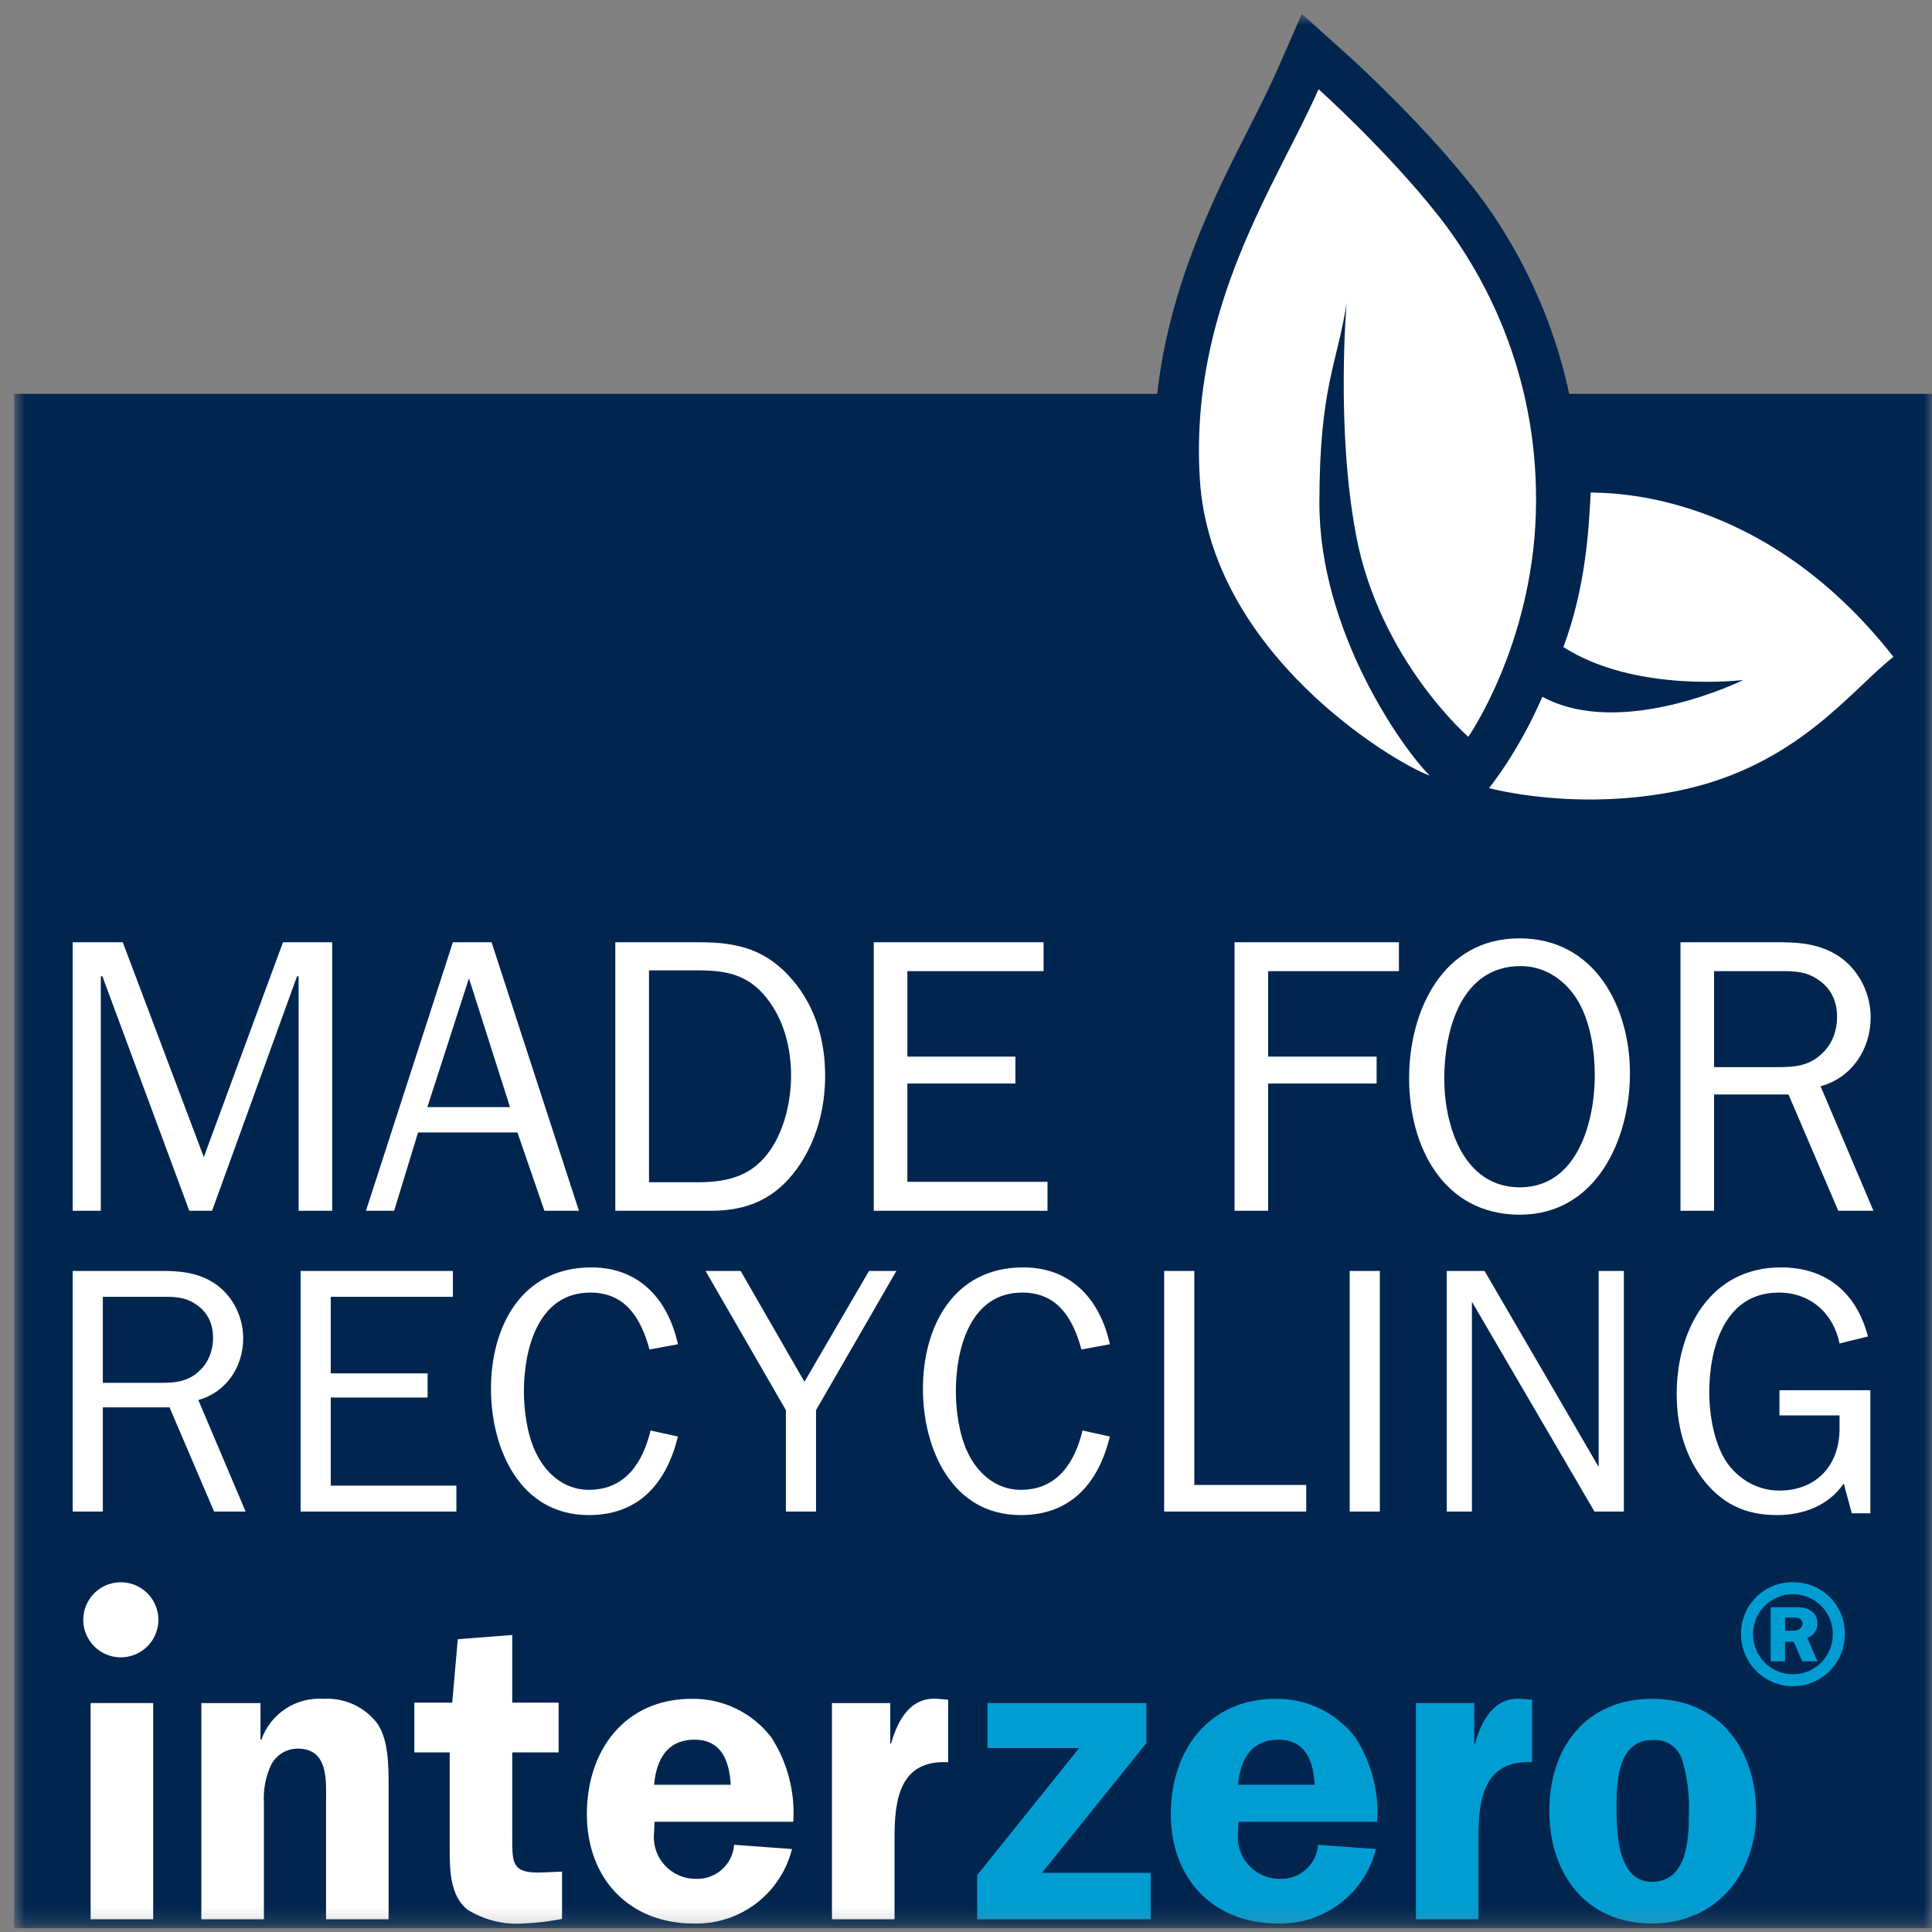 <svg width="116" height="116" viewBox="0 0 116 116" fill="none" xmlns="http://www.w3.org/2000/svg">
<rect x="0" y="0" width="116" height="116" fill="#808080" stroke="none"/>
<mask id="mask0_0_926" style="mask-type:luminance" maskUnits="userSpaceOnUse" x="0" y="0" width="117" height="116">
<path fill-rule="evenodd" clip-rule="evenodd" d="M0.849 0.838H116V115.768H0.849V0.838Z" fill="white"/>
</mask>
<g mask="url(#mask0_0_926)">
<path fill-rule="evenodd" clip-rule="evenodd" d="M94.218 23.649C92.976 17.844 90.291 13.601 88.458 11.272C85.294 7.26 81.124 3.495 80.948 3.337L78.163 0.837L76.66 4.263C76.177 5.355 75.563 6.56 74.917 7.838C72.85 11.9 70.214 17.172 69.478 23.649H0.849V115.771H116V23.649L94.218 23.649Z" fill="#00254F"/>
<path fill-rule="evenodd" clip-rule="evenodd" d="M95.508 29.57C96.582 29.616 105.799 29.376 113.684 39.437C111.098 41.477 107.862 46.014 100.798 47.471C94.601 48.753 89.401 47.318 89.401 47.318C89.401 47.318 91.143 45.215 92.606 41.834C97.372 44.429 104.675 40.827 104.675 40.827C104.675 40.827 98.216 41.64 93.87 38.85C95.224 35.208 95.395 31.733 95.508 29.57ZM80.852 18.196C80.852 18.196 80.202 25.68 81.417 32.116C82.829 39.618 88.16 44.24 88.16 44.24C88.16 44.24 91.965 38.774 92.213 30.861C92.461 22.958 89.41 16.824 86.359 12.947C83.308 9.074 79.169 5.355 79.169 5.355C76.664 11.042 71.387 18.435 72.042 28.803C72.701 39.175 83.574 45.738 85.84 46.569C84.116 44.836 79.218 37.844 79.218 30.225C79.218 23.215 80.293 21.843 80.852 18.196" fill="white"/>
<path fill-rule="evenodd" clip-rule="evenodd" d="M14.602 80.348C14.602 79.124 14.033 77.924 13.068 77.188C12.097 76.453 10.96 76.308 9.777 76.308H4.365V90.756H6.175V84.5H10.179L12.855 90.756H14.747L11.908 84.058C13.591 83.597 14.602 82.058 14.602 80.348M9.565 83.029H6.175V77.861H9.777C10.54 77.861 11.149 77.883 11.781 78.326C12.476 78.79 12.792 79.486 12.792 80.33C12.792 81.025 12.562 81.72 12.056 82.225C11.339 82.966 10.54 83.029 9.565 83.029ZM31.456 83.53C31.456 84.672 31.645 86.08 32.133 87.136C32.72 88.423 33.839 89.452 35.356 89.452C37.567 89.452 38.601 87.791 39.061 85.89L40.704 86.251C40.032 88.991 38.411 90.968 35.356 90.968C31.185 90.968 29.479 86.947 29.479 83.381C29.479 79.653 31.311 76.096 35.505 76.096C38.411 76.096 40.117 78.05 40.704 80.709L38.998 81.025C38.493 79.192 37.59 77.608 35.441 77.608C32.3 77.608 31.456 81.025 31.456 83.53M19.86 89.199H27.403V90.756H18.05V76.308H27.191V77.861H19.86V82.46H25.674V83.909H19.86V89.199ZM57.391 83.53C57.391 84.672 57.581 86.08 58.068 87.136C58.655 88.423 59.774 89.452 61.291 89.452C63.502 89.452 64.536 87.791 64.996 85.89L66.639 86.251C65.967 88.991 64.347 90.968 61.291 90.968C57.12 90.968 55.414 86.947 55.414 83.381C55.414 79.653 57.247 76.096 61.435 76.096C64.347 76.096 66.053 78.05 66.639 80.709L64.933 81.025C64.428 79.192 63.525 77.608 61.372 77.608C58.235 77.608 57.391 81.025 57.391 83.53M52.178 76.308H53.821L48.996 84.667V90.756H47.186V84.667L42.361 76.308H44.469L48.301 82.961L52.178 76.308ZM106.842 83.471H112.299V90.86H111.184L110.701 89.073C109.794 90.4 108.277 90.968 106.698 90.968C104.757 90.968 103.349 90.273 102.189 88.739C101.092 87.24 100.672 85.511 100.672 83.679C100.672 79.887 102.649 76.096 106.928 76.096C109.69 76.096 111.478 77.653 112.155 80.244L110.448 80.664C110.087 78.854 108.697 77.608 106.802 77.608C103.538 77.608 102.626 80.944 102.626 83.597C102.626 84.834 102.861 86.31 103.452 87.43C104.107 88.653 105.389 89.497 106.824 89.497C109.058 89.497 110.448 87.98 110.448 85.787V84.983H106.842L106.842 83.471ZM81.038 76.308H82.848V90.756H81.038V76.308ZM95.987 76.308H97.499V90.756H95.734L88.377 78.159V90.756H86.865V76.308H89.135L95.987 88.079V76.308ZM71.708 89.158H78.429V90.756H69.898V76.308H71.708V89.158ZM102.915 65.715H107.384L110.372 72.697H112.484L109.311 65.223C111.193 64.704 112.317 62.988 112.317 61.084C112.317 59.721 111.685 58.38 110.606 57.559C109.523 56.742 108.255 56.575 106.937 56.575H100.898V72.697H102.915V65.715ZM102.915 58.308H106.937C107.785 58.308 108.467 58.335 109.171 58.827C109.948 59.346 110.3 60.122 110.3 61.061C110.3 61.837 110.042 62.614 109.474 63.178C108.675 64.004 107.785 64.072 106.702 64.072H102.915V58.308ZM91.234 56.34C86.581 56.34 84.604 60.732 84.604 64.753C84.604 68.797 86.626 72.932 91.257 72.932C95.843 72.932 97.865 68.396 97.865 64.451C97.865 60.474 95.77 56.34 91.234 56.34M91.257 71.289C87.849 71.289 86.716 67.552 86.716 64.776C86.716 61.883 87.709 58.005 91.306 58.005C92.809 58.005 94.055 58.899 94.786 60.167C95.513 61.463 95.752 63.133 95.752 64.568C95.752 67.34 94.714 71.289 91.257 71.289ZM74.123 56.575H83.994V58.308H76.141V63.44H82.654V65.056H76.141V72.697H74.123L74.123 56.575ZM62.893 72.697H52.462V56.575H62.658V58.308H54.48V63.44H60.966V65.056H54.48V70.959H62.893L62.893 72.697ZM47.876 70.138C49.027 68.513 49.542 66.563 49.542 64.586C49.542 62.496 48.978 60.474 47.597 58.854C46.066 57.044 44.351 56.575 42.045 56.575H36.944V72.697H42.704C44.916 72.697 46.581 71.948 47.876 70.138M38.967 70.982V58.263H41.928C43.62 58.263 44.916 58.52 46.021 59.91C47.078 61.228 47.497 62.943 47.497 64.586C47.497 66.044 47.127 67.714 46.324 68.937C45.268 70.562 43.787 70.982 41.928 70.982L38.967 70.982ZM25.101 67.994H31.068L32.688 72.697H34.76L29.515 56.575H27.191L21.973 72.697H23.665L25.101 67.994ZM28.157 58.737L30.621 66.473H25.66L28.157 58.737ZM17.929 72.697V58.619H17.834L12.733 72.697H11.366L6.148 58.619H6.053V72.697H4.365V56.575H7.371L12.237 69.474L16.99 56.575H19.946V72.697H17.929Z" fill="white"/>
<path d="M5.441 102.254V115.235H9.198V102.254H7.255H5.441Z" fill="white"/>
<path d="M7.255 95.001C6.809 95.001 6.373 95.133 6.002 95.38C5.631 95.628 5.342 95.98 5.172 96.392C5.001 96.804 4.956 97.258 5.043 97.695C5.13 98.132 5.345 98.534 5.66 98.85C5.976 99.165 6.377 99.38 6.815 99.467C7.252 99.554 7.705 99.509 8.117 99.339C8.529 99.168 8.882 98.879 9.129 98.508C9.377 98.138 9.51 97.702 9.51 97.256C9.51 96.96 9.451 96.666 9.338 96.393C9.225 96.119 9.059 95.871 8.849 95.661C8.64 95.452 8.391 95.286 8.118 95.172C7.844 95.059 7.551 95.001 7.255 95.001Z" fill="white"/>
<path d="M19.422 101.999C18.618 101.944 17.817 102.154 17.144 102.597C16.47 103.041 15.96 103.692 15.692 104.453H15.641V102.255H12.089V115.236H15.846V108.26C15.796 107.469 15.945 106.678 16.28 105.96C16.431 105.669 16.658 105.426 16.937 105.255C17.216 105.084 17.536 104.992 17.864 104.989C19.755 104.989 19.576 106.932 19.576 108.26V115.236H23.332V107.212C23.332 106.037 23.332 104.402 22.617 103.43C22.239 102.952 21.751 102.572 21.195 102.323C20.639 102.074 20.031 101.963 19.422 101.999Z" fill="white"/>
<path d="M30.756 110.381V105.218H33.541V102.229H30.756V98.166L27.485 98.421L27.153 102.229H24.879V105.218H27V110.943C27 112.221 27 113.779 28.047 114.647C29.047 115.273 30.218 115.569 31.395 115.491C32.098 115.464 32.798 115.387 33.49 115.261L33.746 115.21V112.374L32.57 112.425C30.756 112.502 30.756 111.888 30.756 110.381Z" fill="white"/>
<path d="M41.7 104.453C43.336 104.453 43.796 105.755 43.872 107.16H39.273C39.401 105.679 40.04 104.453 41.7 104.453ZM47.629 109.384C47.746 107.59 47.28 105.806 46.3 104.299C45.74 103.574 45.019 102.989 44.194 102.589C43.37 102.19 42.464 101.988 41.547 101.998C37.51 101.998 35.236 105.091 35.236 108.924C35.236 112.782 37.765 115.491 41.649 115.491C42.995 115.529 44.314 115.107 45.388 114.294C46.461 113.481 47.225 112.325 47.552 111.019L44.077 110.764C44.035 111.336 43.771 111.87 43.341 112.252C42.912 112.633 42.351 112.833 41.777 112.808C41.423 112.81 41.073 112.737 40.749 112.594C40.426 112.45 40.136 112.24 39.9 111.977C39.663 111.714 39.485 111.404 39.377 111.067C39.269 110.73 39.233 110.374 39.273 110.022L39.299 109.384H47.629Z" fill="white"/>
<path d="M53.505 104.682H53.454V102.255H49.953V115.236H53.709V110.278C53.709 107.979 54.067 105.653 56.929 105.807V102.051L56.291 101.999C54.655 101.871 53.889 103.303 53.505 104.682Z" fill="white"/>
<path d="M68.831 104.657V102.255H59.287V104.956H64.795L58.67 112.583V115.236H69.086V112.45H62.559L68.831 104.657Z" fill="#009DD3"/>
<path d="M76.762 104.453C78.397 104.453 78.858 105.755 78.934 107.16H74.335C74.463 105.679 75.101 104.453 76.762 104.453ZM82.69 109.384C82.807 107.59 82.341 105.806 81.362 104.299C80.801 103.574 80.081 102.989 79.256 102.589C78.431 102.19 77.525 101.988 76.609 101.998C72.572 101.998 70.297 105.091 70.297 108.924C70.297 112.782 72.827 115.491 76.711 115.491C78.057 115.529 79.376 115.107 80.449 114.294C81.522 113.48 82.286 112.325 82.614 111.019L79.138 110.764C79.095 111.336 78.832 111.87 78.402 112.252C77.973 112.633 77.412 112.833 76.838 112.808C76.485 112.81 76.134 112.737 75.811 112.593C75.487 112.45 75.198 112.24 74.961 111.977C74.725 111.714 74.547 111.404 74.439 111.067C74.331 110.73 74.295 110.374 74.335 110.022L74.36 109.384H82.69Z" fill="#009DD3"/>
<path d="M88.565 104.682H88.514V102.254H85.014V115.236H88.769V110.278C88.769 107.979 89.128 105.653 91.99 105.807V102.051L91.351 101.998C89.715 101.87 88.949 103.302 88.565 104.682Z" fill="#009DD3"/>
<path d="M99.181 112.987C97.035 112.987 97.06 109.818 97.06 108.336C97.06 106.853 97.188 104.477 99.206 104.477C99.594 104.438 99.984 104.533 100.309 104.747C100.635 104.962 100.877 105.281 100.995 105.653C101.309 106.696 101.448 107.785 101.404 108.873C101.404 110.432 101.302 112.987 99.181 112.987ZM99.181 101.999C95.221 101.999 93.022 104.938 93.022 108.72C93.022 112.476 95.194 115.491 99.181 115.491C103.014 115.491 105.441 112.553 105.441 108.847C105.441 105.014 103.244 101.999 99.181 101.999Z" fill="#009DD3"/>
<path d="M107.179 97.117H107.679C108.105 97.117 108.223 97.279 108.223 97.455C108.223 97.749 107.987 97.911 107.635 97.911H107.179V97.117ZM106.312 96.5V99.748H107.179V98.572H107.693L108.208 99.748H109.119L108.517 98.337C108.698 98.278 108.855 98.161 108.963 98.004C109.072 97.848 109.127 97.66 109.119 97.47C109.119 96.823 108.619 96.5 107.899 96.5H106.312ZM105.253 98.131C105.251 97.815 105.311 97.501 105.43 97.209C105.55 96.916 105.726 96.65 105.949 96.425C106.171 96.201 106.436 96.023 106.728 95.901C107.02 95.779 107.333 95.717 107.649 95.717C107.965 95.717 108.279 95.779 108.57 95.901C108.862 96.023 109.127 96.201 109.35 96.425C109.573 96.65 109.749 96.916 109.868 97.209C109.987 97.501 110.048 97.815 110.045 98.131C110.045 98.767 109.793 99.376 109.343 99.825C108.894 100.275 108.285 100.527 107.649 100.527C107.014 100.527 106.404 100.275 105.955 99.825C105.506 99.376 105.253 98.767 105.253 98.131ZM107.649 95C107.237 94.995 106.828 95.072 106.447 95.228C106.065 95.383 105.719 95.614 105.428 95.906C105.137 96.198 104.908 96.545 104.755 96.928C104.601 97.31 104.525 97.719 104.533 98.131C104.534 98.957 104.863 99.748 105.448 100.331C106.032 100.914 106.824 101.242 107.649 101.242C108.475 101.242 109.267 100.914 109.851 100.331C110.435 99.748 110.764 98.957 110.766 98.131C110.773 97.719 110.698 97.31 110.544 96.928C110.39 96.545 110.161 96.198 109.87 95.906C109.58 95.614 109.233 95.383 108.852 95.228C108.47 95.072 108.061 94.995 107.649 95Z" fill="#009DD3"/>
</g>
</svg>
